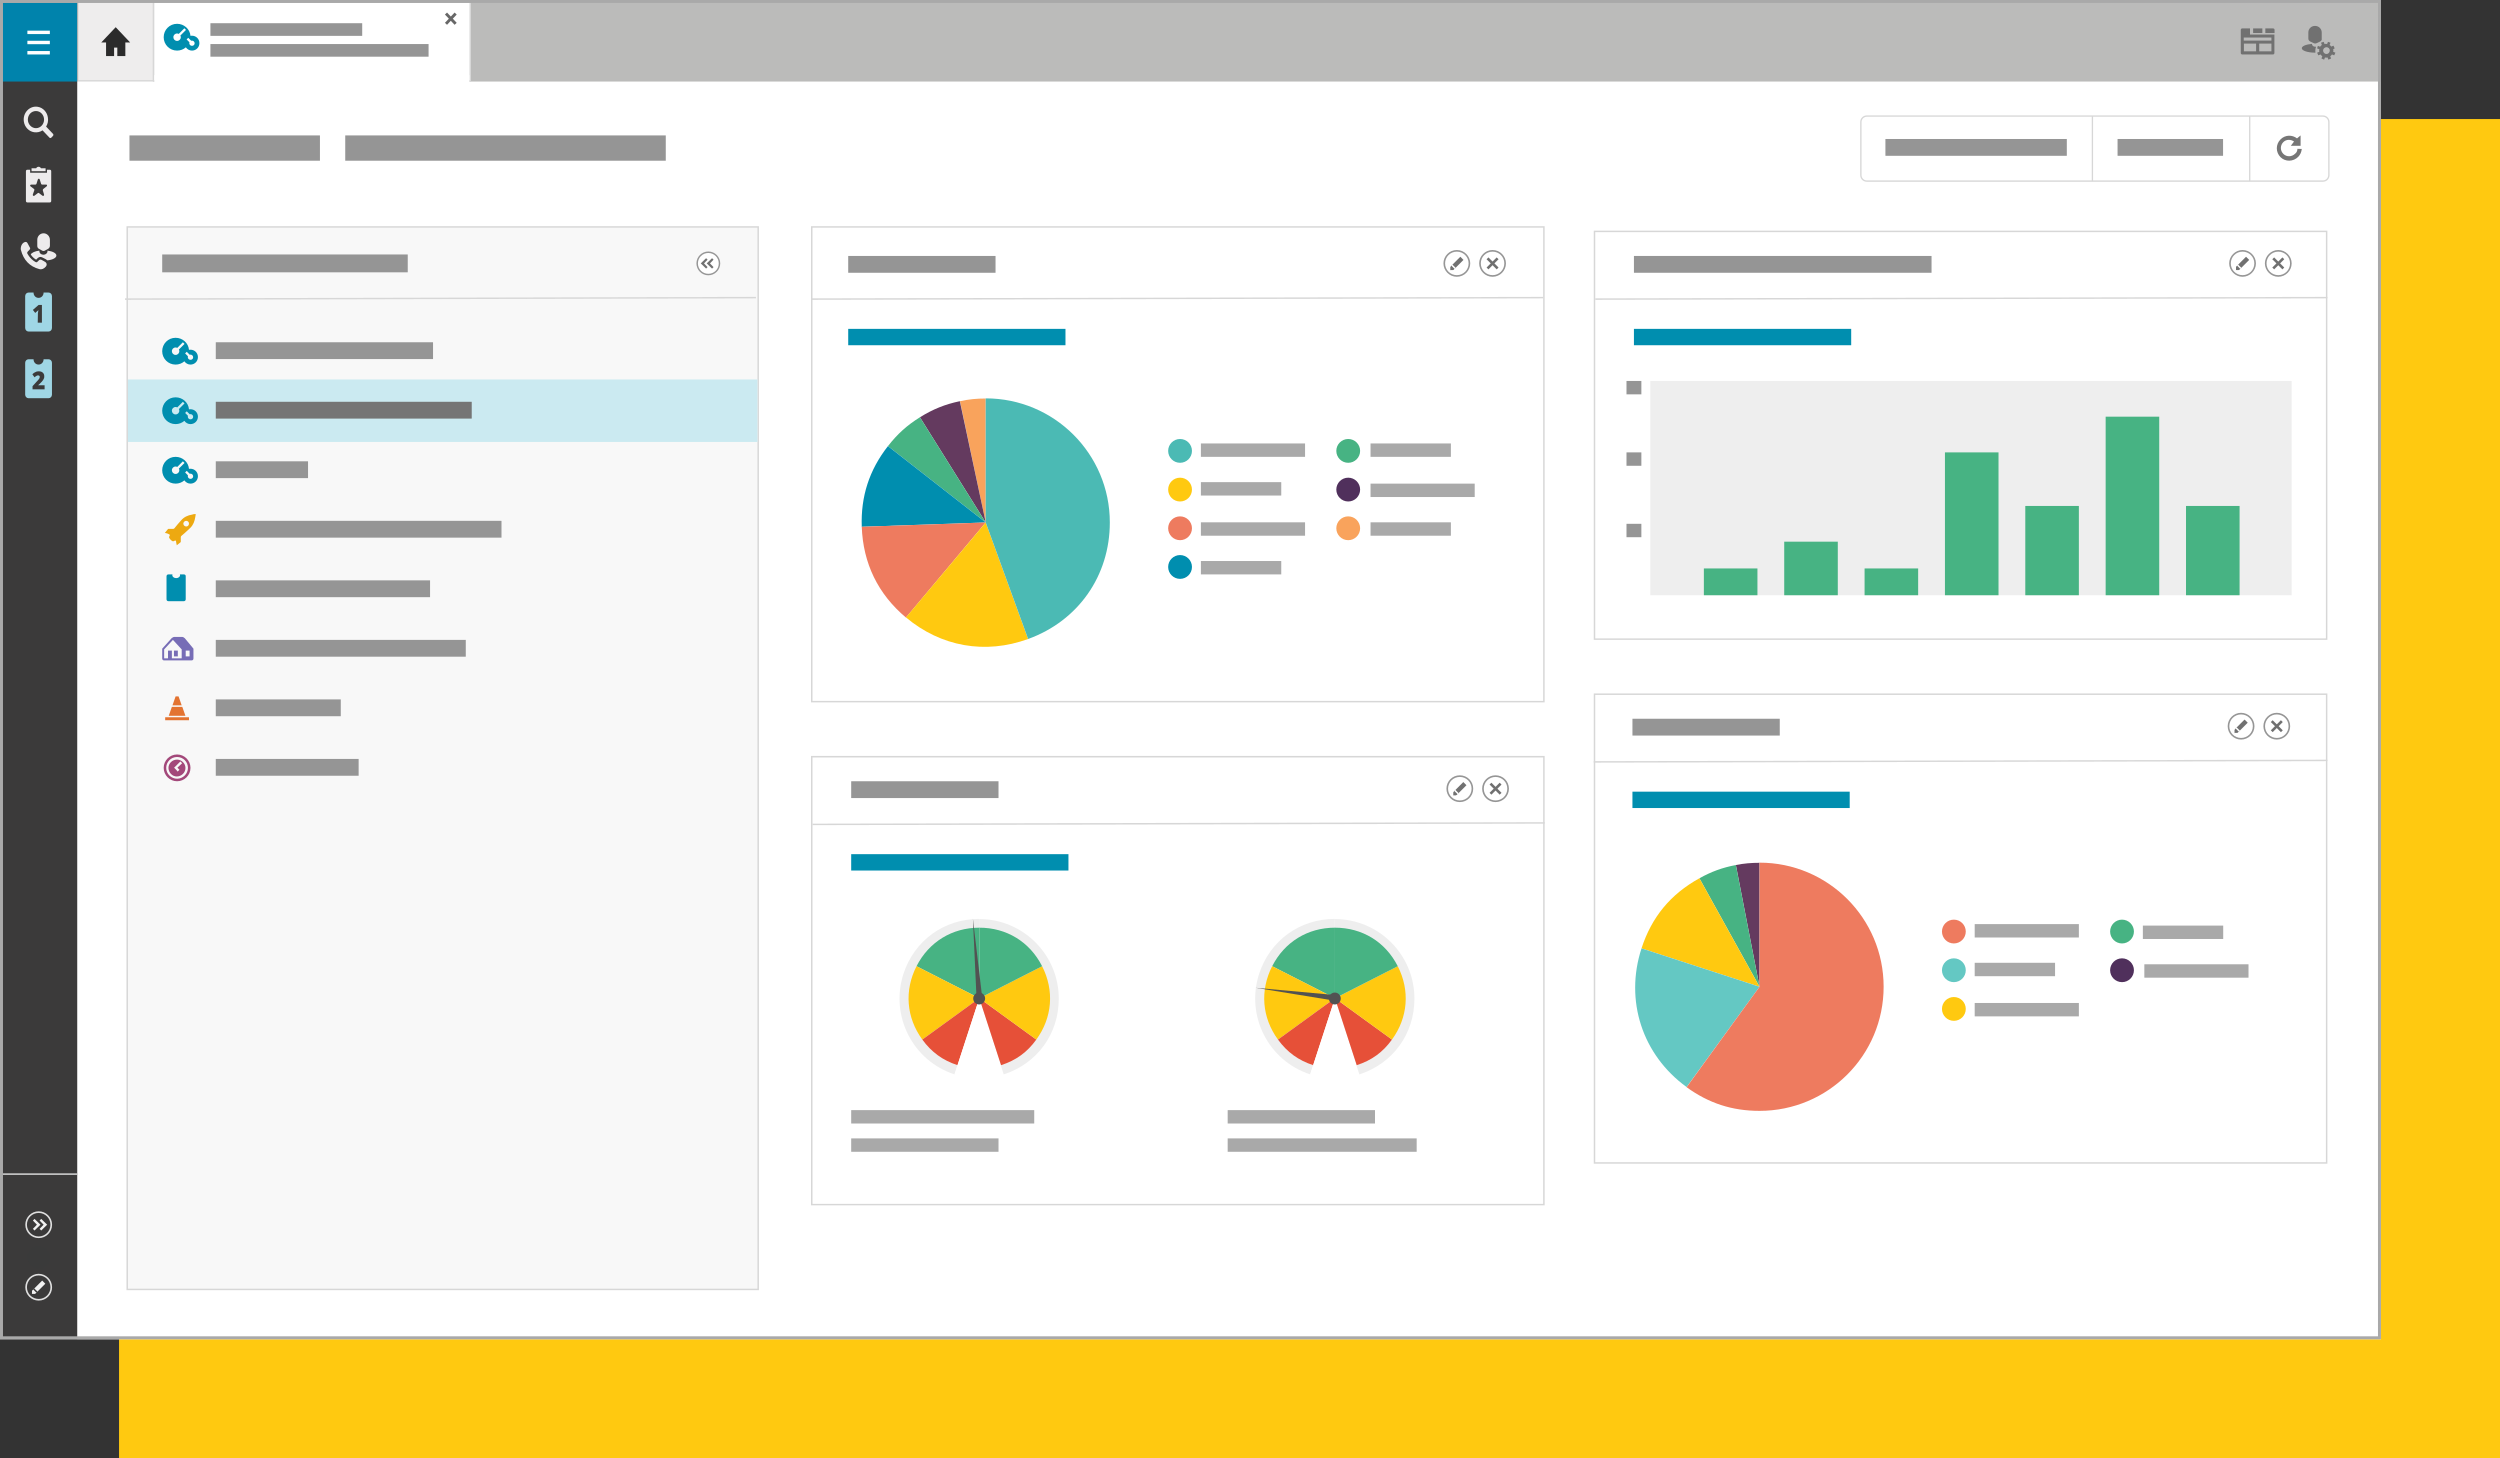 <?xml version="1.0" encoding="utf-8"?>
<!-- Generator: Adobe Illustrator 23.0.4, SVG Export Plug-In . SVG Version: 6.00 Build 0)  -->
<svg version="1.0" id="Dashboard" xmlns="http://www.w3.org/2000/svg" xmlns:xlink="http://www.w3.org/1999/xlink" x="0px" y="0px"
	 viewBox="0 0 1680 980" style="enable-background:new 0 0 1680 980;" xml:space="preserve">
<rect x="0" y="0" width="1680" height="980" fill="#333333" stroke="none"/>
<style type="text/css">
	.st0{fill:#EDEBEC;}
	.st1{fill:#9FD6E5;}
	.st2{fill:#2B2B2B;}
	.st3{fill:#FFC910;}
	.st4{fill:#FFFFFF;}
	.st5{fill:#F8F8F8;}
	.st6{fill:#D7D7D7;}
	.st7{fill:#BBBBBA;}
	.st8{fill:#EEEDED;}
	.st9{fill:none;stroke:#676767;stroke-width:1.944;stroke-miterlimit:10;}
	.st10{fill:#717171;}
	.st11{fill:#959595;}
	.st12{fill:#3B3A3A;}
	.st13{fill:#0083AC;}
	.st14{fill:#E0E0E0;}
	.st15{fill:none;stroke:#F2F2F2;stroke-width:3;stroke-miterlimit:10;}
	.st16{fill:#3A3A3A;}
	.st17{fill:none;stroke:#3A3A3A;stroke-miterlimit:10;}
	.st18{fill:#F2F2F2;}
	.st19{fill:none;stroke:#D7D7D7;stroke-miterlimit:10;}
	.st20{fill:#CBEAF1;}
	.st21{fill:#757575;}
	.st22{fill:#969696;}
	.st23{fill:none;stroke:#D7D7D7;stroke-width:0.917;stroke-miterlimit:10;}
	.st24{fill:none;stroke:#D7D7D7;stroke-width:0.886;stroke-miterlimit:10;}
	.st25{fill:#767676;}
	.st26{fill:none;stroke:#717171;stroke-width:3;stroke-miterlimit:10;}
	.st27{fill:none;stroke:#FFFFFF;stroke-miterlimit:10;}
	.st28{fill:#008EAF;}
	.st29{fill:none;stroke:#707070;stroke-width:1.75;stroke-miterlimit:10;}
	.st30{fill:#F9A35C;}
	.st31{fill:#643A5F;}
	.st32{fill:#47B383;}
	.st33{fill:#EE7B5F;}
	.st34{fill:#4BBAB4;}
	.st35{fill:#50305C;}
	.st36{fill:#A9A9A9;}
	.st37{fill:#EEEEEE;}
	.st38{fill:#E65038;}
	.st39{fill:#525252;}
	.st40{fill:#64C8C3;}
	.st41{fill:#A3487A;}
	.st42{fill:#EDA911;}
	.st43{fill:#776DB6;}
	.st44{fill:#E37331;}
</style>
<symbol  id="bookmarks" viewBox="-9 -12 18 24">
	<g>
		<path class="st0" d="M1.7,11c-0.3,0.6-1,1-1.7,1s-1.4-0.4-1.7-1H-5V9H5v2H1.7z"/>
	</g>
	<g>
		<path class="st0" d="M8,10H6V8H-6v2h-2c-0.6,0-1-0.4-1-1v-20c0-0.6,0.4-1,1-1H8c0.6,0,1,0.4,1,1V9C9,9.6,8.6,10,8,10z M5.7-1.2
			L3.3-3C3.1-3.2,3-3.5,3-3.8l0.9-2.9c0.2-0.6-0.5-1.2-1.1-0.8L0.3-5.7c-0.2,0.2-0.6,0.2-0.8,0L-3-7.5c-0.5-0.4-1.3,0.1-1.1,0.8
			l1.1,3c0.1,0.3,0,0.6-0.3,0.8l-2.4,1.7C-6.3-0.9-6,0-5.3,0h3.1c0.3,0,0.6,0.2,0.7,0.5l1,3c0.2,0.6,1.1,0.6,1.3,0l1-3
			C1.9,0.2,2.2,0,2.5,0h3.1C6,0,6.3-0.9,5.7-1.2z"/>
	</g>
</symbol>
<symbol  id="callercard" viewBox="-11 -10.5 22 21">
	<g>
		<g>
			<path class="st0" d="M5.8,1.4l-1.9-1c-0.5-0.3-1.2-0.3-1.7,0l-1.9,1c-0.7,0.3-1.1,1-1.1,1.7v3.6c0,2.1,1.7,3.8,3.9,3.8l0,0
				C5.2,10.5,7,8.8,7,6.7V3.1C6.9,2.4,6.5,1.7,5.8,1.4z"/>
		</g>
		<g>
			<path class="st0" d="M5.5,0.4c0-0.1,0-0.2,0-0.4c0-1.1-1.1-2-2.5-2S0.5-1.1,0.5,0c0,0.1,0,0.2,0,0.4c-2.7-0.3-4.7-1.2-5.3-2.2
				c0,0,0,0,0-0.1c0.8-1.2,1.9-2.2,3.3-3C-0.6-4,0.1-3.3,1.1-3.3c0.8,0,1.4-0.4,2.5-0.9c0.4-0.2,0.7-0.4,1-0.5
				c0.3-0.2,0.6-0.4,0.8-0.6C8.7-5,11-3.8,11-2.5C11-1.1,8.7,0,5.5,0.4z"/>
		</g>
		<g>
			<path class="st0" d="M4.4-9c-1-1.1-2.4-1.8-3.9-1.4c-6,1.5-9.8,5.3-11.4,11.2C-11,1-11,1.3-11,1.4c0,2,1.1,3.6,2.6,4
				c0.7,0.2,1.2,0,1.6-0.7C-6.4,4-6,3.2-5.5,2.4C-5,1.8-5.1,1.3-5.7,0.8C-7.4-0.8-7.4-0.8-6-2.7c1.1-1.5,2.4-2.6,4-3.5
				C-1.4-6.5-1-6.5-0.6-6C1-4.5,1-4.5,3-5.6c0.3-0.2,0.6-0.3,0.9-0.5C5.1-6.7,5.4-8,4.4-9z"/>
		</g>
	</g>
</symbol>
<symbol  id="firstline" viewBox="-8 -11 16 22">
	<g>
		<path class="st1" d="M6,11H3c0-1.7-1.3-3-3-3s-3,1.3-3,3h-3c-1.1,0-2-0.9-2-2V-9c0-1.1,0.9-2,2-2H6c1.1,0,2,0.9,2,2V9
			C8,10.1,7.1,11,6,11z M2-6h-2.5l0.1,5.3c0,0.6,0.3,1.2,0.3,1.8c-0.2-0.2-0.5-0.4-0.7-0.6l-1.2-1l-1.4,1.7L0,4h2V-6z"/>
	</g>
</symbol>
<symbol  id="home" viewBox="-9 -8.5 18 17">
	<polygon class="st2" points="0,8.5 -9,-0.5 -6,-0.5 -6,-8.5 -1,-8.5 -1,-3.5 1,-3.5 1,-8.5 6,-8.5 6,-0.5 9,-0.5 	"/>
</symbol>
<symbol  id="search" viewBox="-10.8 -10.8 21.6 21.6">
	<g>
		<path class="st0" d="M10.5-7.9l-5,5c1.1,1.7,1.7,3.8,1.3,6.1C6.3,7,3.3,10.1-0.5,10.7c-6,1-11.2-4.2-10.2-10.2
			c0.6-3.8,3.7-6.8,7.5-7.3c2.3-0.3,4.4,0.2,6.1,1.3l5-5c0.4-0.4,1-0.4,1.4,0l1.2,1.2C10.9-8.9,10.9-8.3,10.5-7.9z M-7.8,1.9
			c0,3.3,2.6,5.9,5.9,5.9S4,5.1,4,1.9C4-1.4,1.3-4-1.9-4S-7.8-1.3-7.8,1.9z"/>
	</g>
</symbol>
<symbol  id="secondline" viewBox="-8 -11 16 22">
	<g>
		<path class="st1" d="M6,11H3c0-1.7-1.3-3-3-3s-3,1.3-3,3h-3c-1.1,0-2-0.9-2-2V-9c0-1.1,0.9-2,2-2H6c1.1,0,2,0.9,2,2V9
			C8,10.1,7.1,11,6,11z M3.7-6h-7.3v1.8l2.4,2.5C-0.5-1,0-0.5,0.2-0.2s0.4,0.5,0.4,0.7c0.1,0.2,0.1,0.4,0.1,0.6
			c0,0.3-0.1,0.5-0.3,0.6S0,1.9-0.3,1.9s-0.6-0.1-1-0.3C-1.6,1.4-2,1.2-2.4,0.8l-1.3,1.7c0.5,0.5,0.9,0.8,1.3,1S-1.7,3.8-1.3,4
			c0.4,0.1,0.9,0.2,1.4,0.2c0.6,0,1.2-0.1,1.7-0.3s0.9-0.6,1.2-1S3.4,2,3.4,1.5c0-0.4,0-0.8-0.1-1.1S3-0.3,2.8-0.6S2.3-1.3,2-1.6
			c-0.3-0.4-1.1-1-2.2-2v-0.1h3.8V-6H3.7z"/>
	</g>
</symbol>
<rect x="80" y="80" class="st3" width="1600" height="900"/>
<g id="New_Symbol_2_">
</g>
<rect class="st4" width="1600" height="900"/>
<g>
	<rect x="85.5" y="152.5" class="st5" width="424" height="714"/>
	<path class="st6" d="M509,153v713H86V153H509 M510,152H85v715h425V152L510,152z"/>
</g>
<rect x="103.1" class="st7" width="1496.9" height="54.8"/>
<g>
	<rect x="52.3" y="0.5" class="st8" width="50.8" height="53.8"/>
	<path class="st6" d="M102.7,1v52.8H52.8V1H102.7 M103.7,0H51.8v54.8h51.8L103.7,0L103.7,0z"/>
</g>
<use xlink:href="#home"  width="18" height="17" x="-9" y="-8.5" transform="matrix(1.08 0 0 -1.142 77.753 27.981)" style="overflow:visible;"/>
<g>
	<rect x="103.2" y="0.5" class="st4" width="212.8" height="53.8"/>
	<path class="st6" d="M315.5,1v52.8H103.7V1H315.5 M316.5,0H102.7v54.8h213.8V0L316.5,0z"/>
</g>
<g>
	<line class="st9" x1="299.7" y1="16" x2="306.2" y2="9.1"/>
	<line class="st9" x1="306.2" y1="16" x2="299.7" y2="9.1"/>
</g>
<g>
	<path class="st10" d="M1512,23.2v-4.1h-5.2c-0.6,0-1,0.4-1,1v15.5c0,0.6,0.4,1,1,1h20.6c0.6,0,1-0.4,1-1V23.2H1512z M1516.1,34.5
		h-8.2v-5.2h8.2V34.5z M1526.4,34.5h-8.2v-5.2h8.2V34.5z M1526.4,27.3h-18.6v-2.1h18.6V27.3z"/>
	<rect x="1514.1" y="19.1" class="st10" width="6.2" height="3.1"/>
	<path class="st10" d="M1528.5,22.2h-6.2v-3.1h5.2c0.6,0,1,0.4,1,1V22.2z"/>
</g>
<g>
	<path class="st10" d="M1559.1,27.9l-2.3,1.1c-0.6,0.3-1.4,0.3-2,0l-2.3-1.1c-0.8-0.4-1.3-1.1-1.3-2v-4.1c0-2.5,2-4.4,4.5-4.4l0,0
		c2.5,0,4.5,2,4.5,4.4V26C1560.4,26.8,1559.9,27.5,1559.1,27.9z"/>
	<path class="st10" d="M1568.9,32.5l-0.8-1.8l-1.5,0.6c-0.2-0.3-0.6-0.8-1.1-1.1l0.6-1.5l-1.7-0.6l-0.6,1.5c-0.6-0.2-1.1-0.2-1.7,0
		l-0.6-1.5l-1.8,0.6l0.6,1.5c-0.5,0.3-0.9,0.8-1.2,1.2l-1.5-0.6l-0.5,1.7l1.5,0.6c-0.2,0.6-0.2,1.1,0,1.7l-1.5,0.6l0.8,1.8l1.5-0.6
		c0.3,0.5,0.8,0.9,1.2,1.2l-0.6,1.5l1.8,0.8l0.6-1.5c0.6,0.2,1.1,0.2,1.7,0l0.6,1.5l1.8-0.8l-0.6-1.5c0.5-0.3,0.9-0.8,1.2-1.2
		l1.5,0.6l0.8-1.8l-1.5-0.6c0.2-0.6,0.2-1.1,0-1.7L1568.9,32.5z M1564.3,36.1c-1.2,0.5-2.4,0-3-1.2c-0.5-1.2,0-2.4,1.2-3
		c1.2-0.5,2.4,0,3,1.2C1565.9,34.3,1565.3,35.6,1564.3,36.1z"/>
	<path class="st10" d="M1555.9,33.9c0-0.9,0.2-1.7,0.5-2.5c-0.2,0-0.3,0-0.5,0c-1.2,0-2.2-0.6-2.3-1.9c-3.9,0.3-6.8,1.5-6.8,2.9
		c0,1.7,4.1,3,9,3c0.1,0,0.1,0,0.2,0C1555.9,35,1555.9,34.4,1555.9,33.9z"/>
</g>
<rect x="87" y="91" class="st11" width="128" height="17"/>
<rect x="232" y="91" class="st11" width="215.4" height="17"/>
<rect x="141.4" y="15.6" class="st11" width="102" height="8.5"/>
<rect x="141.4" y="29.6" class="st11" width="146.6" height="8.5"/>
<path class="st12" d="M51.9,0v900H0V0H51.9z"/>
<rect class="st13" width="51.8" height="54.8"/>
<g>
	<rect x="18.4" y="34.3" class="st4" width="15.1" height="2.3"/>
	<rect x="18.4" y="27.4" class="st4" width="15.1" height="2.3"/>
	<rect x="18.4" y="20.6" class="st4" width="15.1" height="2.3"/>
</g>
<use xlink:href="#firstline"  width="16" height="22" x="-8" y="-11" transform="matrix(1.125 0 0 -1.19 25.918 209.69)" style="overflow:visible;"/>
<use xlink:href="#secondline"  width="16" height="22" x="-8" y="-11" transform="matrix(1.125 0 0 -1.19 25.918 254.51)" style="overflow:visible;"/>
<use xlink:href="#search"  width="21.6" height="21.6" x="-10.8" y="-10.8" transform="matrix(0.923 0 0 -0.976 25.918 82.23)" style="overflow:visible;"/>
<use xlink:href="#bookmarks"  width="18" height="24" x="-9" y="-12" transform="matrix(0.944 0 0 -0.999 25.918 124.05)" style="overflow:visible;"/>
<use xlink:href="#callercard"  width="22" height="21" x="-11" y="-10.5" transform="matrix(1.089 0 0 -1.152 25.918 168.87)" style="overflow:visible;"/>
<g>
	<g>
		<g>
			<path class="st14" d="M35,865c0-5-4.1-9-9-9s-9,4-9,9s4,9,9,9S35,870,35,865z M18.1,865c0-4.4,3.5-7.9,7.9-7.9s7.9,3.5,7.9,7.9
				s-3.5,7.9-7.9,7.9S18.1,869.4,18.1,865z"/>
		</g>
	</g>
	<g>
		<line class="st15" x1="21.5" y1="869.5" x2="29.4" y2="861.6"/>
		<rect x="20.1" y="866.1" class="st16" width="1.4" height="3.4"/>
		<rect x="21.5" y="869.5" class="st16" width="3.4" height="1.6"/>
		<line class="st17" x1="22.6" y1="866.1" x2="24.9" y2="868.4"/>
	</g>
</g>
<circle class="st16" cx="26" cy="845" r="7.7"/>
<g>
	<polygon class="st18" points="23.2,819.1 27.2,823 23.2,826.9 22.1,825.8 24.8,823 22.1,820.2 	"/>
	<polygon class="st18" points="27.7,819.1 31.7,823 27.7,826.9 26.6,825.8 29.3,823 26.6,820.2 	"/>
	<g>
		<g>
			<path class="st14" d="M17,823c0,5,4,9,9,9s9-4,9-9s-4.1-9-9-9S17,818,17,823z M33.9,823c0,4.4-3.5,7.9-7.9,7.9s-7.9-3.5-7.9-7.9
				s3.5-7.9,7.9-7.9S33.9,818.6,33.9,823z"/>
		</g>
	</g>
</g>
<line class="st19" x1="51.9" y1="789" x2="0" y2="789"/>
<rect x="109" y="171" class="st11" width="165" height="12"/>
<rect x="145" y="230" class="st11" width="146" height="11.3"/>
<rect x="86" y="255" class="st20" width="423" height="42"/>
<rect x="145" y="270" class="st21" width="172" height="11.3"/>
<rect x="145" y="310" class="st11" width="62" height="11.3"/>
<rect x="145" y="350" class="st11" width="192" height="11.3"/>
<rect x="145" y="390" class="st11" width="144" height="11.3"/>
<rect x="145" y="430" class="st11" width="168" height="11.3"/>
<rect x="145" y="470" class="st11" width="84" height="11.3"/>
<rect x="145" y="510" class="st11" width="96" height="11.3"/>
<line class="st19" x1="84" y1="201" x2="508" y2="200"/>
<g>
	<circle class="st4" cx="476" cy="177" r="7.7"/>
	<polygon class="st10" points="478.5,180.5 474.9,177 478.5,173.5 479.5,174.5 477.1,177 479.5,179.5 	"/>
	<polygon class="st10" points="474.5,180.5 470.9,177 474.5,173.5 475.5,174.5 473.1,177 475.5,179.5 	"/>
	<g>
		<g>
			<path class="st22" d="M484,177c0-4.4-3.6-8-8-8s-8,3.6-8,8s3.6,8,8,8S484,181.4,484,177z M469,177c0-3.9,3.1-7,7-7s7,3.1,7,7
				s-3.1,7-7,7S469,180.9,469,177z"/>
		</g>
	</g>
</g>
<g>
	<rect x="1423" y="93.4" class="st11" width="70.9" height="11.3"/>
	<rect x="1267" y="93.4" class="st11" width="121.9" height="11.3"/>
	<path class="st23" d="M1561,121.7h-306.5c-2.2,0-4-1.8-4-4V82c0-2.2,1.8-4,4-4H1561c2.2,0,4,1.8,4,4v35.7
		C1565,119.9,1563.2,121.7,1561,121.7z"/>
	<line class="st24" x1="1406.1" y1="78" x2="1406.1" y2="121.7"/>
	<line class="st24" x1="1511.8" y1="78" x2="1511.8" y2="121.7"/>
	<g id="arrow_dropdown_7_">
		<path class="st25" d="M1543.9,100c-0.2,2-0.7,2.5-1.6,3.3c-2.2,2.2-5.7,2.3-7.9,0.1c-2.2-2.2-2.2-5.7,0-7.9c2-2,5-1.9,7.2-0.4
			l-2.2,2.9h6.6v-7l-2.4,2c-3.3-2.6-8.1-2.4-11.1,0.7c-3.3,3.3-3.3,8.6,0,11.9s8.6,3.1,11.9-0.2c1.4-1.4,2.2-3.3,2.4-5.3L1543.9,100
			L1543.9,100z"/>
	</g>
</g>
<g>
	<g>
		<rect x="545.5" y="152.5" class="st4" width="492" height="319"/>
		<path class="st6" d="M1037,153v318H546V153H1037 M1038,152H545v320h493V152L1038,152z"/>
	</g>
	<line class="st19" x1="545" y1="201" x2="1037" y2="200"/>
	<g>
		<g>
			<g>
				<path class="st22" d="M988,177c0-4.9-4-9-9-9s-9,4.1-9,9s4,9,9,9S988,181.9,988,177z M971.1,177c0-4.4,3.5-7.9,7.9-7.9
					s7.9,3.5,7.9,7.9s-3.5,7.9-7.9,7.9S971.1,181.4,971.1,177z"/>
			</g>
		</g>
		<g>
			<line class="st26" x1="974.5" y1="181.5" x2="982.4" y2="173.6"/>
			<rect x="973.2" y="178.1" class="st4" width="1.4" height="3.4"/>
			<rect x="974.5" y="181.5" class="st4" width="3.4" height="1.6"/>
			<line class="st27" x1="975.6" y1="178.1" x2="977.9" y2="180.4"/>
		</g>
	</g>
	<rect x="570" y="172" class="st11" width="99" height="11.3"/>
	<rect x="570" y="221" class="st28" width="146" height="11"/>
	<g id="arrow_dropdown_2_">
		<g>
			<g>
				<path class="st4" d="M994.6,177c0-4.7,3.7-8.4,8.4-8.4s8.4,3.7,8.4,8.4s-3.7,8.4-8.4,8.4S994.6,181.7,994.6,177z"/>
			</g>
		</g>
		<g>
			<g>
				<path class="st11" d="M1012,177c0-4.9-4-9-9-9s-9,4.1-9,9s4,9,9,9S1012,181.9,1012,177z M995.1,177c0-4.4,3.5-7.9,7.9-7.9
					s7.9,3.5,7.9,7.9s-3.5,7.9-7.9,7.9S995.1,181.4,995.1,177z"/>
			</g>
		</g>
		<g>
			<line class="st29" x1="999.6" y1="180.4" x2="1006.4" y2="173.6"/>
			<line class="st29" x1="1006.4" y1="180.4" x2="999.6" y2="173.6"/>
		</g>
	</g>
	<g id="arrow_dropdown_3_">
	</g>
	<g>
		<g>
			<g>
				<g>
					<path class="st30" d="M662.4,351.1l-17.3-81.5c6-1.3,11.2-1.8,17.3-1.8V351.1z"/>
				</g>
			</g>
			<g>
				<g>
					<path class="st31" d="M662.4,351.1l-44.2-70.7c8.7-5.4,16.8-8.7,26.8-10.8L662.4,351.1z"/>
				</g>
			</g>
			<g>
				<g>
					<path class="st32" d="M662.4,351.1l-65.7-51.3c6.3-8.1,12.8-14,21.5-19.4L662.4,351.1z"/>
				</g>
			</g>
			<g>
				<g>
					<path class="st28" d="M662.4,351.1l-83.3,2.9c-0.7-20.4,5-38.1,17.6-54.2L662.4,351.1z"/>
				</g>
			</g>
			<g>
				<g>
					<path class="st33" d="M662.4,351.1L608.8,415c-18.8-15.8-28.8-36.4-29.7-61L662.4,351.1z"/>
				</g>
			</g>
			<g>
				<g>
					<path class="st3" d="M662.4,351.1l28.5,78.3c-28.8,10.5-58.6,5.2-82.1-14.5L662.4,351.1z"/>
				</g>
			</g>
			<g>
				<g>
					<path class="st34" d="M662.4,351.1v-83.4c46,0,83.4,37.3,83.4,83.4c0,35.8-21.2,66.1-54.9,78.3L662.4,351.1z"/>
				</g>
			</g>
		</g>
	</g>
	<circle class="st34" cx="793" cy="303" r="8"/>
	<circle class="st3" cx="793" cy="329" r="8"/>
	<circle class="st33" cx="793" cy="355" r="8"/>
	<circle class="st28" cx="793" cy="381" r="8"/>
	<circle class="st32" cx="906" cy="303" r="8"/>
	<circle class="st35" cx="906" cy="329" r="8"/>
	<circle class="st30" cx="906" cy="355" r="8"/>
	<rect x="807" y="298" class="st36" width="70" height="9"/>
	<rect x="807" y="324" class="st36" width="54" height="9"/>
	<rect x="807" y="351" class="st36" width="70" height="9"/>
	<rect x="807" y="377" class="st36" width="54" height="9"/>
	<rect x="921" y="298" class="st36" width="54" height="9"/>
	<rect x="921" y="325" class="st36" width="70" height="9"/>
	<rect x="921" y="351" class="st36" width="54" height="9"/>
</g>
<g>
	<g>
		<rect x="1071.5" y="155.5" class="st4" width="492" height="274"/>
		<path class="st6" d="M1563,156v273h-491V156H1563 M1564,155h-493v275h493V155L1564,155z"/>
	</g>
	<line class="st19" x1="1072" y1="201" x2="1564" y2="200"/>
	<g>
		<g>
			<g>
				<path class="st22" d="M1516,177c0-4.9-4.1-9-9-9s-9,4.1-9,9s4.1,9,9,9S1516,181.9,1516,177z M1499.1,177c0-4.4,3.5-7.9,7.9-7.9
					s7.9,3.5,7.9,7.9s-3.5,7.9-7.9,7.9S1499.1,181.4,1499.1,177z"/>
			</g>
		</g>
		<g>
			<line class="st26" x1="1502.5" y1="181.5" x2="1510.4" y2="173.6"/>
			<rect x="1501.2" y="178.1" class="st4" width="1.4" height="3.4"/>
			<rect x="1502.5" y="181.5" class="st4" width="3.4" height="1.6"/>
			<line class="st27" x1="1503.6" y1="178.1" x2="1505.9" y2="180.4"/>
		</g>
	</g>
	<rect x="1098" y="172" class="st11" width="200" height="11.3"/>
	<rect x="1098" y="221" class="st28" width="146" height="11"/>
	<g id="arrow_dropdown_4_">
		<g>
			<g>
				<path class="st4" d="M1522.6,177c0-4.7,3.7-8.4,8.4-8.4s8.4,3.7,8.4,8.4s-3.7,8.4-8.4,8.4S1522.6,181.7,1522.6,177z"/>
			</g>
		</g>
		<g>
			<g>
				<path class="st11" d="M1540,177c0-4.9-4.1-9-9-9s-9,4.1-9,9s4.1,9,9,9S1540,181.9,1540,177z M1523.1,177c0-4.4,3.5-7.9,7.9-7.9
					s7.9,3.5,7.9,7.9s-3.5,7.9-7.9,7.9S1523.1,181.4,1523.1,177z"/>
			</g>
		</g>
		<g>
			<line class="st29" x1="1527.6" y1="180.4" x2="1534.4" y2="173.6"/>
			<line class="st29" x1="1534.4" y1="180.4" x2="1527.6" y2="173.6"/>
		</g>
	</g>
	<g id="arrow_dropdown_1_">
	</g>
	<g>
		<rect x="1109" y="256" class="st37" width="431" height="144"/>
		<rect x="1145" y="382" class="st32" width="36" height="18"/>
		<rect x="1199" y="364" class="st32" width="36" height="36"/>
		<rect x="1253" y="382" class="st32" width="36" height="18"/>
		<rect x="1307" y="304" class="st32" width="36" height="96"/>
		<rect x="1415" y="280" class="st32" width="36" height="120"/>
		<rect x="1361" y="340" class="st32" width="36" height="60"/>
		<rect x="1469" y="340" class="st32" width="36" height="60"/>
	</g>
	<rect x="1093" y="256" class="st11" width="10" height="9"/>
	<rect x="1093" y="304" class="st11" width="10" height="9"/>
	<rect x="1093" y="352" class="st11" width="10" height="9"/>
</g>
<g>
	<g>
		<rect x="545.5" y="508.5" class="st4" width="492" height="301"/>
		<path class="st6" d="M1037,509v300H546V509H1037 M1038,508H545v302h493V508L1038,508z"/>
	</g>
	<line class="st19" x1="546" y1="554" x2="1038" y2="553"/>
	<g>
		<g>
			<g>
				<path class="st22" d="M990,530c0-5-4-9-9-9s-9,4-9,9s4,9,9,9S990,535,990,530z M973.1,530c0-4.4,3.5-7.9,7.9-7.9
					s7.9,3.5,7.9,7.9s-3.5,7.9-7.9,7.9S973.1,534.4,973.1,530z"/>
			</g>
		</g>
		<g>
			<line class="st26" x1="976.5" y1="534.5" x2="984.4" y2="526.6"/>
			<rect x="975.2" y="531.1" class="st4" width="1.4" height="3.4"/>
			<rect x="976.5" y="534.5" class="st4" width="3.4" height="1.6"/>
			<line class="st27" x1="977.6" y1="531.1" x2="979.9" y2="533.4"/>
		</g>
	</g>
	<rect x="572" y="525" class="st11" width="99" height="11.3"/>
	<rect x="572" y="746" class="st36" width="123" height="9"/>
	<rect x="572" y="765" class="st36" width="99" height="9"/>
	<rect x="825" y="746" class="st36" width="99" height="9"/>
	<rect x="825" y="765" class="st36" width="127" height="9"/>
	<rect x="572" y="574" class="st28" width="146" height="11"/>
	<g id="arrow_dropdown_9_">
		<g>
			<g>
				<path class="st4" d="M996.6,530c0-4.7,3.7-8.4,8.4-8.4s8.4,3.7,8.4,8.4s-3.7,8.4-8.4,8.4S996.6,534.7,996.6,530z"/>
			</g>
		</g>
		<g>
			<g>
				<path class="st11" d="M1014,530c0-5-4-9-9-9s-9,4-9,9s4,9,9,9S1014,535,1014,530z M997.1,530c0-4.4,3.5-7.9,7.9-7.9
					s7.9,3.5,7.9,7.9s-3.5,7.9-7.9,7.9S997.1,534.4,997.1,530z"/>
			</g>
		</g>
		<g>
			<line class="st29" x1="1001.6" y1="533.4" x2="1008.4" y2="526.6"/>
			<line class="st29" x1="1008.4" y1="533.4" x2="1001.6" y2="526.6"/>
		</g>
	</g>
	<g id="arrow_dropdown_8_">
	</g>
	<g>
		<g>
			<g>
				<g>
					<g>
						<g>
							<path class="st37" d="M658,671.1L641.5,722c-28.1-9.1-43.5-39.3-34.4-67.5c7.3-22.5,27.3-37,50.9-37V671.1z"/>
						</g>
					</g>
					<g>
						<g>
							<path class="st4" d="M658,671.1l16.5,50.9c-11.2,3.7-21.8,3.7-33.1,0L658,671.1z"/>
						</g>
					</g>
					<g>
						<g>
							<path class="st37" d="M658,671.1v-53.5c29.6,0,53.5,24,53.5,53.5c0,23.7-14.5,43.6-37,50.9L658,671.1z"/>
						</g>
					</g>
				</g>
			</g>
			<g>
				<g>
					<g>
						<g>
							<path class="st32" d="M658.1,670.8l-42.2-21.5c8.3-16.3,23.9-25.9,42.2-25.9V670.8z"/>
						</g>
					</g>
					<g>
						<g>
							<path class="st3" d="M658.1,670.8l-38.3,27.8c-10.8-14.8-12.2-33-3.9-49.3L658.1,670.8z"/>
						</g>
					</g>
					<g>
						<g>
							<path class="st38" d="M658.1,670.8l-14.6,45c-9.9-3.2-17.5-8.7-23.7-17.2L658.1,670.8z"/>
						</g>
					</g>
					<g>
						<g>
							<path class="st4" d="M658.1,670.8l14.6,45c-9.9,3.2-19.3,3.2-29.3,0L658.1,670.8z"/>
						</g>
					</g>
					<g>
						<g>
							<path class="st38" d="M658.1,670.8l38.3,27.8c-6.1,8.5-13.7,14-23.7,17.2L658.1,670.8z"/>
						</g>
					</g>
					<g>
						<g>
							<path class="st3" d="M658.1,670.8l42.2-21.5c8.3,16.3,6.9,34.5-3.9,49.3L658.1,670.8z"/>
						</g>
					</g>
					<g>
						<g>
							<path class="st32" d="M658.1,670.8v-47.4c18.3,0,33.9,9.5,42.2,25.9L658.1,670.8z"/>
						</g>
					</g>
				</g>
			</g>
		</g>
		<g>
			<circle class="st39" cx="658" cy="671" r="4"/>
			<g>
				<polygon class="st39" points="660,670 656.2,670.2 653.8,617.4 				"/>
			</g>
		</g>
	</g>
	<g>
		<g>
			<g>
				<g>
					<g>
						<g>
							<path class="st37" d="M897,671.1L880.5,722c-28.1-9.1-43.5-39.3-34.4-67.5c7.3-22.5,27.3-37,50.9-37V671.1z"/>
						</g>
					</g>
					<g>
						<g>
							<path class="st4" d="M897,671.1l16.5,50.9c-11.2,3.7-21.8,3.7-33.1,0L897,671.1z"/>
						</g>
					</g>
					<g>
						<g>
							<path class="st37" d="M897,671.1v-53.5c29.6,0,53.5,24,53.5,53.5c0,23.7-14.5,43.6-37,50.9L897,671.1z"/>
						</g>
					</g>
				</g>
			</g>
			<g>
				<g>
					<g>
						<g>
							<path class="st32" d="M897.1,670.8l-42.2-21.5c8.3-16.3,23.9-25.9,42.2-25.9V670.8z"/>
						</g>
					</g>
					<g>
						<g>
							<path class="st3" d="M897.1,670.8l-38.3,27.8c-10.8-14.8-12.2-33-3.9-49.3L897.1,670.8z"/>
						</g>
					</g>
					<g>
						<g>
							<path class="st38" d="M897.1,670.8l-14.6,45c-9.9-3.2-17.5-8.7-23.7-17.2L897.1,670.8z"/>
						</g>
					</g>
					<g>
						<g>
							<path class="st4" d="M897.1,670.8l14.6,45c-9.9,3.2-19.3,3.2-29.3,0L897.1,670.8z"/>
						</g>
					</g>
					<g>
						<g>
							<path class="st38" d="M897.1,670.8l38.3,27.8c-6.1,8.5-13.7,14-23.7,17.2L897.1,670.8z"/>
						</g>
					</g>
					<g>
						<g>
							<path class="st3" d="M897.1,670.8l42.2-21.5c8.3,16.3,6.9,34.5-3.9,49.3L897.1,670.8z"/>
						</g>
					</g>
					<g>
						<g>
							<path class="st32" d="M897.1,670.8v-47.4c18.3,0,33.9,9.5,42.2,25.9L897.1,670.8z"/>
						</g>
					</g>
				</g>
			</g>
		</g>
		<g>
			<circle class="st39" cx="897" cy="671" r="4"/>
			<g>
				<polygon class="st39" points="896.5,668.6 895.9,672.3 843.7,663.8 				"/>
			</g>
		</g>
	</g>
</g>
<g>
	<g>
		<rect x="1071.5" y="466.5" class="st4" width="492" height="315"/>
		<path class="st6" d="M1563,467v314h-491V467H1563 M1564,466h-493v316h493V466L1564,466z"/>
	</g>
	<line class="st19" x1="1071" y1="512" x2="1564" y2="511"/>
	<g>
		<g>
			<g>
				<path class="st22" d="M1515,488c0-5-4.1-9-9-9s-9,4-9,9s4.1,9,9,9S1515,493,1515,488z M1498.1,488c0-4.4,3.5-7.9,7.9-7.9
					s7.9,3.5,7.9,7.9s-3.5,7.9-7.9,7.9S1498.1,492.4,1498.1,488z"/>
			</g>
		</g>
		<g>
			<line class="st26" x1="1501.5" y1="492.5" x2="1509.4" y2="484.6"/>
			<rect x="1500.2" y="489.1" class="st4" width="1.4" height="3.4"/>
			<rect x="1501.5" y="492.5" class="st4" width="3.4" height="1.6"/>
			<line class="st27" x1="1502.6" y1="489.1" x2="1504.9" y2="491.4"/>
		</g>
	</g>
	<rect x="1097" y="483" class="st11" width="99" height="11.3"/>
	<rect x="1097" y="532" class="st28" width="146" height="11"/>
	<g id="arrow_dropdown_6_">
		<g>
			<g>
				<path class="st4" d="M1521.6,488c0-4.7,3.7-8.4,8.4-8.4s8.4,3.7,8.4,8.4s-3.7,8.4-8.4,8.4S1521.6,492.7,1521.6,488z"/>
			</g>
		</g>
		<g>
			<g>
				<path class="st11" d="M1539,488c0-5-4.1-9-9-9s-9,4-9,9s4.1,9,9,9S1539,493,1539,488z M1522.1,488c0-4.4,3.5-7.9,7.9-7.9
					s7.9,3.5,7.9,7.9s-3.5,7.9-7.9,7.9S1522.1,492.4,1522.1,488z"/>
			</g>
		</g>
		<g>
			<line class="st29" x1="1526.6" y1="491.4" x2="1533.4" y2="484.6"/>
			<line class="st29" x1="1533.4" y1="491.4" x2="1526.6" y2="484.6"/>
		</g>
	</g>
	<g id="arrow_dropdown_5_">
	</g>
	<circle class="st33" cx="1313" cy="626" r="8"/>
	<circle class="st40" cx="1313" cy="652" r="8"/>
	<circle class="st3" cx="1313" cy="678" r="8"/>
	<circle class="st32" cx="1426" cy="626" r="8"/>
	<circle class="st35" cx="1426" cy="652" r="8"/>
	<rect x="1327" y="621" class="st36" width="70" height="9"/>
	<rect x="1327" y="647" class="st36" width="54" height="9"/>
	<rect x="1327" y="674" class="st36" width="70" height="9"/>
	<rect x="1440" y="622" class="st36" width="54" height="9"/>
	<rect x="1441" y="648" class="st36" width="70" height="9"/>
	<g>
		<g>
			<g>
				<g>
					<path class="st31" d="M1182.4,663.1l-15.9-81.8c5.4-1.1,10.4-1.5,15.9-1.5V663.1z"/>
				</g>
			</g>
			<g>
				<g>
					<path class="st32" d="M1182.4,663.1l-40.4-72.9c8.1-4.5,15.5-7.2,24.5-8.9L1182.4,663.1z"/>
				</g>
			</g>
			<g>
				<g>
					<path class="st3" d="M1182.4,663.1l-79.3-25.8c6.8-21,19.5-36.4,38.9-47.1L1182.4,663.1z"/>
				</g>
			</g>
			<g>
				<g>
					<path class="st40" d="M1182.4,663.1l-49,67.4c-29.8-21.6-41.7-58.2-30.3-93.2L1182.4,663.1z"/>
				</g>
			</g>
			<g>
				<g>
					<path class="st33" d="M1182.4,663.1v-83.4c46,0,83.4,37.3,83.4,83.4s-37.3,83.4-83.4,83.4c-18.4,0-34.1-5.1-49-15.9
						L1182.4,663.1z"/>
				</g>
			</g>
		</g>
	</g>
</g>
<path class="st28" d="M129,24c-0.4,0-0.7,0-1,0.1c-0.4-4.6-4.3-8.1-9-8.1c-5,0-9,4-9,9s4,9,9,9c2.2,0,4.3-0.8,5.9-2.2
	c0.9,1.3,2.4,2.2,4.1,2.2c2.8,0,5-2.2,5-5S131.8,24,129,24z M121.2,23.9c0.2,0.3,0.3,0.7,0.3,1.1c0,1.4-1.1,2.5-2.5,2.5
	s-2.5-1.1-2.5-2.5s1.1-2.5,2.5-2.5c0.4,0,0.8,0.1,1.1,0.3l3.8-3.8l1.1,1.1L121.2,23.9z M129,30.8c-1,0-1.8-0.8-1.8-1.8
	c0-0.2,0-0.4,0.1-0.6l-1.9-1.9l1.1-1.1l2,2c0.2,0,0.3-0.1,0.5-0.1c1,0,1.8,0.8,1.8,1.8S130,30.8,129,30.8z"/>
<g id="New_Symbol">
</g>
<path class="st28" d="M128,235c-0.4,0-0.7,0-1,0.1c-0.4-4.6-4.3-8.1-9-8.1c-5,0-9,4-9,9s4,9,9,9c2.2,0,4.3-0.8,5.9-2.2
	c0.9,1.3,2.4,2.2,4.1,2.2c2.8,0,5-2.2,5-5S130.8,235,128,235z M120.2,234.9c0.2,0.3,0.3,0.7,0.3,1.1c0,1.4-1.1,2.5-2.5,2.5
	s-2.5-1.1-2.5-2.5s1.1-2.5,2.5-2.5c0.4,0,0.8,0.1,1.1,0.3l3.8-3.8l1.1,1.1L120.2,234.9z M128,241.8c-1,0-1.8-0.8-1.8-1.8
	c0-0.2,0-0.4,0.1-0.6l-1.9-1.9l1.1-1.1l2,2c0.2,0,0.3-0.1,0.5-0.1c1,0,1.8,0.8,1.8,1.8S129,241.8,128,241.8z"/>
<path class="st28" d="M128,275c-0.4,0-0.7,0-1,0.1c-0.4-4.6-4.3-8.1-9-8.1c-5,0-9,4-9,9s4,9,9,9c2.2,0,4.3-0.8,5.9-2.2
	c0.9,1.3,2.4,2.2,4.1,2.2c2.8,0,5-2.2,5-5S130.8,275,128,275z M120.2,274.9c0.2,0.3,0.3,0.7,0.3,1.1c0,1.4-1.1,2.5-2.5,2.5
	s-2.5-1.1-2.5-2.5s1.1-2.5,2.5-2.5c0.4,0,0.8,0.1,1.1,0.3l3.8-3.8l1.1,1.1L120.2,274.9z M128,281.8c-1,0-1.8-0.8-1.8-1.8
	c0-0.2,0-0.4,0.1-0.6l-1.9-1.9l1.1-1.1l2,2c0.2,0,0.3-0.1,0.5-0.1c1,0,1.8,0.8,1.8,1.8S129,281.8,128,281.8z"/>
<path class="st28" d="M128,315c-0.4,0-0.7,0-1,0.1c-0.4-4.6-4.3-8.1-9-8.1c-5,0-9,4-9,9s4,9,9,9c2.2,0,4.3-0.8,5.9-2.2
	c0.9,1.3,2.4,2.2,4.1,2.2c2.8,0,5-2.2,5-5S130.8,315,128,315z M120.2,314.9c0.2,0.3,0.3,0.7,0.3,1.1c0,1.4-1.1,2.5-2.5,2.5
	s-2.5-1.1-2.5-2.5s1.1-2.5,2.5-2.5c0.4,0,0.8,0.1,1.1,0.3l3.8-3.8l1.1,1.1L120.2,314.9z M128,321.8c-1,0-1.8-0.8-1.8-1.8
	c0-0.2,0-0.4,0.1-0.6l-1.9-1.9l1.1-1.1l2,2c0.2,0,0.3-0.1,0.5-0.1c1,0,1.8,0.8,1.8,1.8S129,321.8,128,321.8z"/>
<g id="New_Symbol_1_">
</g>
<g>
	<path class="st28" d="M123.6,386h-2.7c0.1,0.3,0.1,0.4,0.1,0.6c0,1-1.2,1.9-2.6,1.9s-2.6-0.9-2.6-1.9c0-0.3,0-0.4,0.1-0.6h-2.7
		c-0.8,0-1.3,0.5-1.3,1.3v15.4c0,0.8,0.5,1.3,1.3,1.3h10.3c0.8,0,1.3-0.5,1.3-1.3v-15.4C124.9,386.5,124.3,386,123.6,386z"/>
</g>
<g>
	<path class="st41" d="M119,508.7c4.1,0,7.3,3.3,7.3,7.3s-3.3,7.3-7.3,7.3s-7.3-3.3-7.3-7.3S114.9,508.7,119,508.7 M119,507
		c-4.9,0-9,4-9,9s4.1,9,9,9s9-4,9-9S123.9,507,119,507L119,507z"/>
	<path class="st41" d="M122.9,512.1c-2.2-2.2-5.7-2.2-8,0s-2.2,5.7,0,8s5.7,2.2,8,0S125.2,514.2,122.9,512.1z M120.6,517.3l-1.2,1.2
		l-1.2-1.4l-1.2-1.2l1.2-1.2l3-3l1.2,1.2l-3.2,3L120.6,517.3z"/>
</g>
<path class="st42" d="M110.8,358.1c0.8-0.9,1.4-1.7,2.1-2.6c0.1-0.1,0.3-0.1,0.5-0.1c0.9,0,1.9,0,2.9,0c0.4,0,0.6-0.1,0.9-0.4
	c1.4-1.8,3-3.6,4.5-5.3c1.9-2.2,4.5-3.5,7.5-3.9c0.6-0.3,1.4-0.3,2.3-0.4c-0.1,0.8-0.1,1.6-0.3,2.2c-0.4,2.6-1.3,5.1-3.2,7
	c-1.3,1.3-2.7,2.5-4.1,3.8c-0.6,0.6-1.4,1.2-2.1,1.8c-0.1,0.1-0.3,0.4-0.3,0.6c0,1,0,1.9,0,3c0,0.4-0.1,0.6-0.4,0.8
	c-0.8,0.5-1.4,1.2-2.3,1.8c-0.1-0.6-0.3-1.3-0.4-1.8c-0.1-0.3-0.1-0.6-0.1-0.9c-0.1-0.5-0.3-0.5-0.8-0.4c-0.3,0.1-0.6,0.3-0.9,0.4
	c-0.3,0-0.5,0.1-0.6,0c-1-0.5-1.8-1.4-2.3-2.3c-0.1-0.1-0.1-0.5,0-0.8s0.3-0.6,0.4-0.9s0-0.5-0.4-0.6
	C112.7,358.5,111.8,358.3,110.8,358.1z M127,351.9c0-1.2-0.9-1.9-1.9-1.9s-1.9,0.9-1.9,1.9s0.9,1.9,1.9,1.9
	C126.1,353.9,127,353,127,351.9z"/>
<g>
	<path class="st43" d="M122.3,428h-4.9c-0.8,0-1.4,0.3-2,0.8l-6.4,7.1v6.6c0,0.8,0.5,1.3,1.3,1.3h18.4c0.8,0,1.3-0.5,1.3-1.3v-6.6
		l-5.8-7C123.7,428.4,123,428,122.3,428z M122.1,442.4h-6.6v-5.2h-2.6v5.2h-2.6v-6l5.9-6.4l5.9,6.4
		C122.1,436.4,122.1,442.4,122.1,442.4z M127.4,441.1h-2.6v-3.9h2.6V441.1z"/>
	<rect x="116.9" y="437.2" class="st43" width="2.6" height="3.9"/>
</g>
<g id="Problem_management_2_">
	<g>
		<rect x="111" y="482" class="st44" width="16" height="2"/>
		<g>
			<polygon class="st44" points="122.1,474 120,468 118,468 115.9,474 			"/>
			<polygon class="st44" points="122.5,475 115.5,475 113.4,481 124.6,481 			"/>
		</g>
	</g>
</g>
<rect x="103.7" y="50.5" class="st4" width="211.7" height="5.5"/>
<g>
	<path class="st36" d="M1598,2v896H2V2H1598 M1600,0H0v900h1600V0L1600,0z"/>
</g>
</svg>
